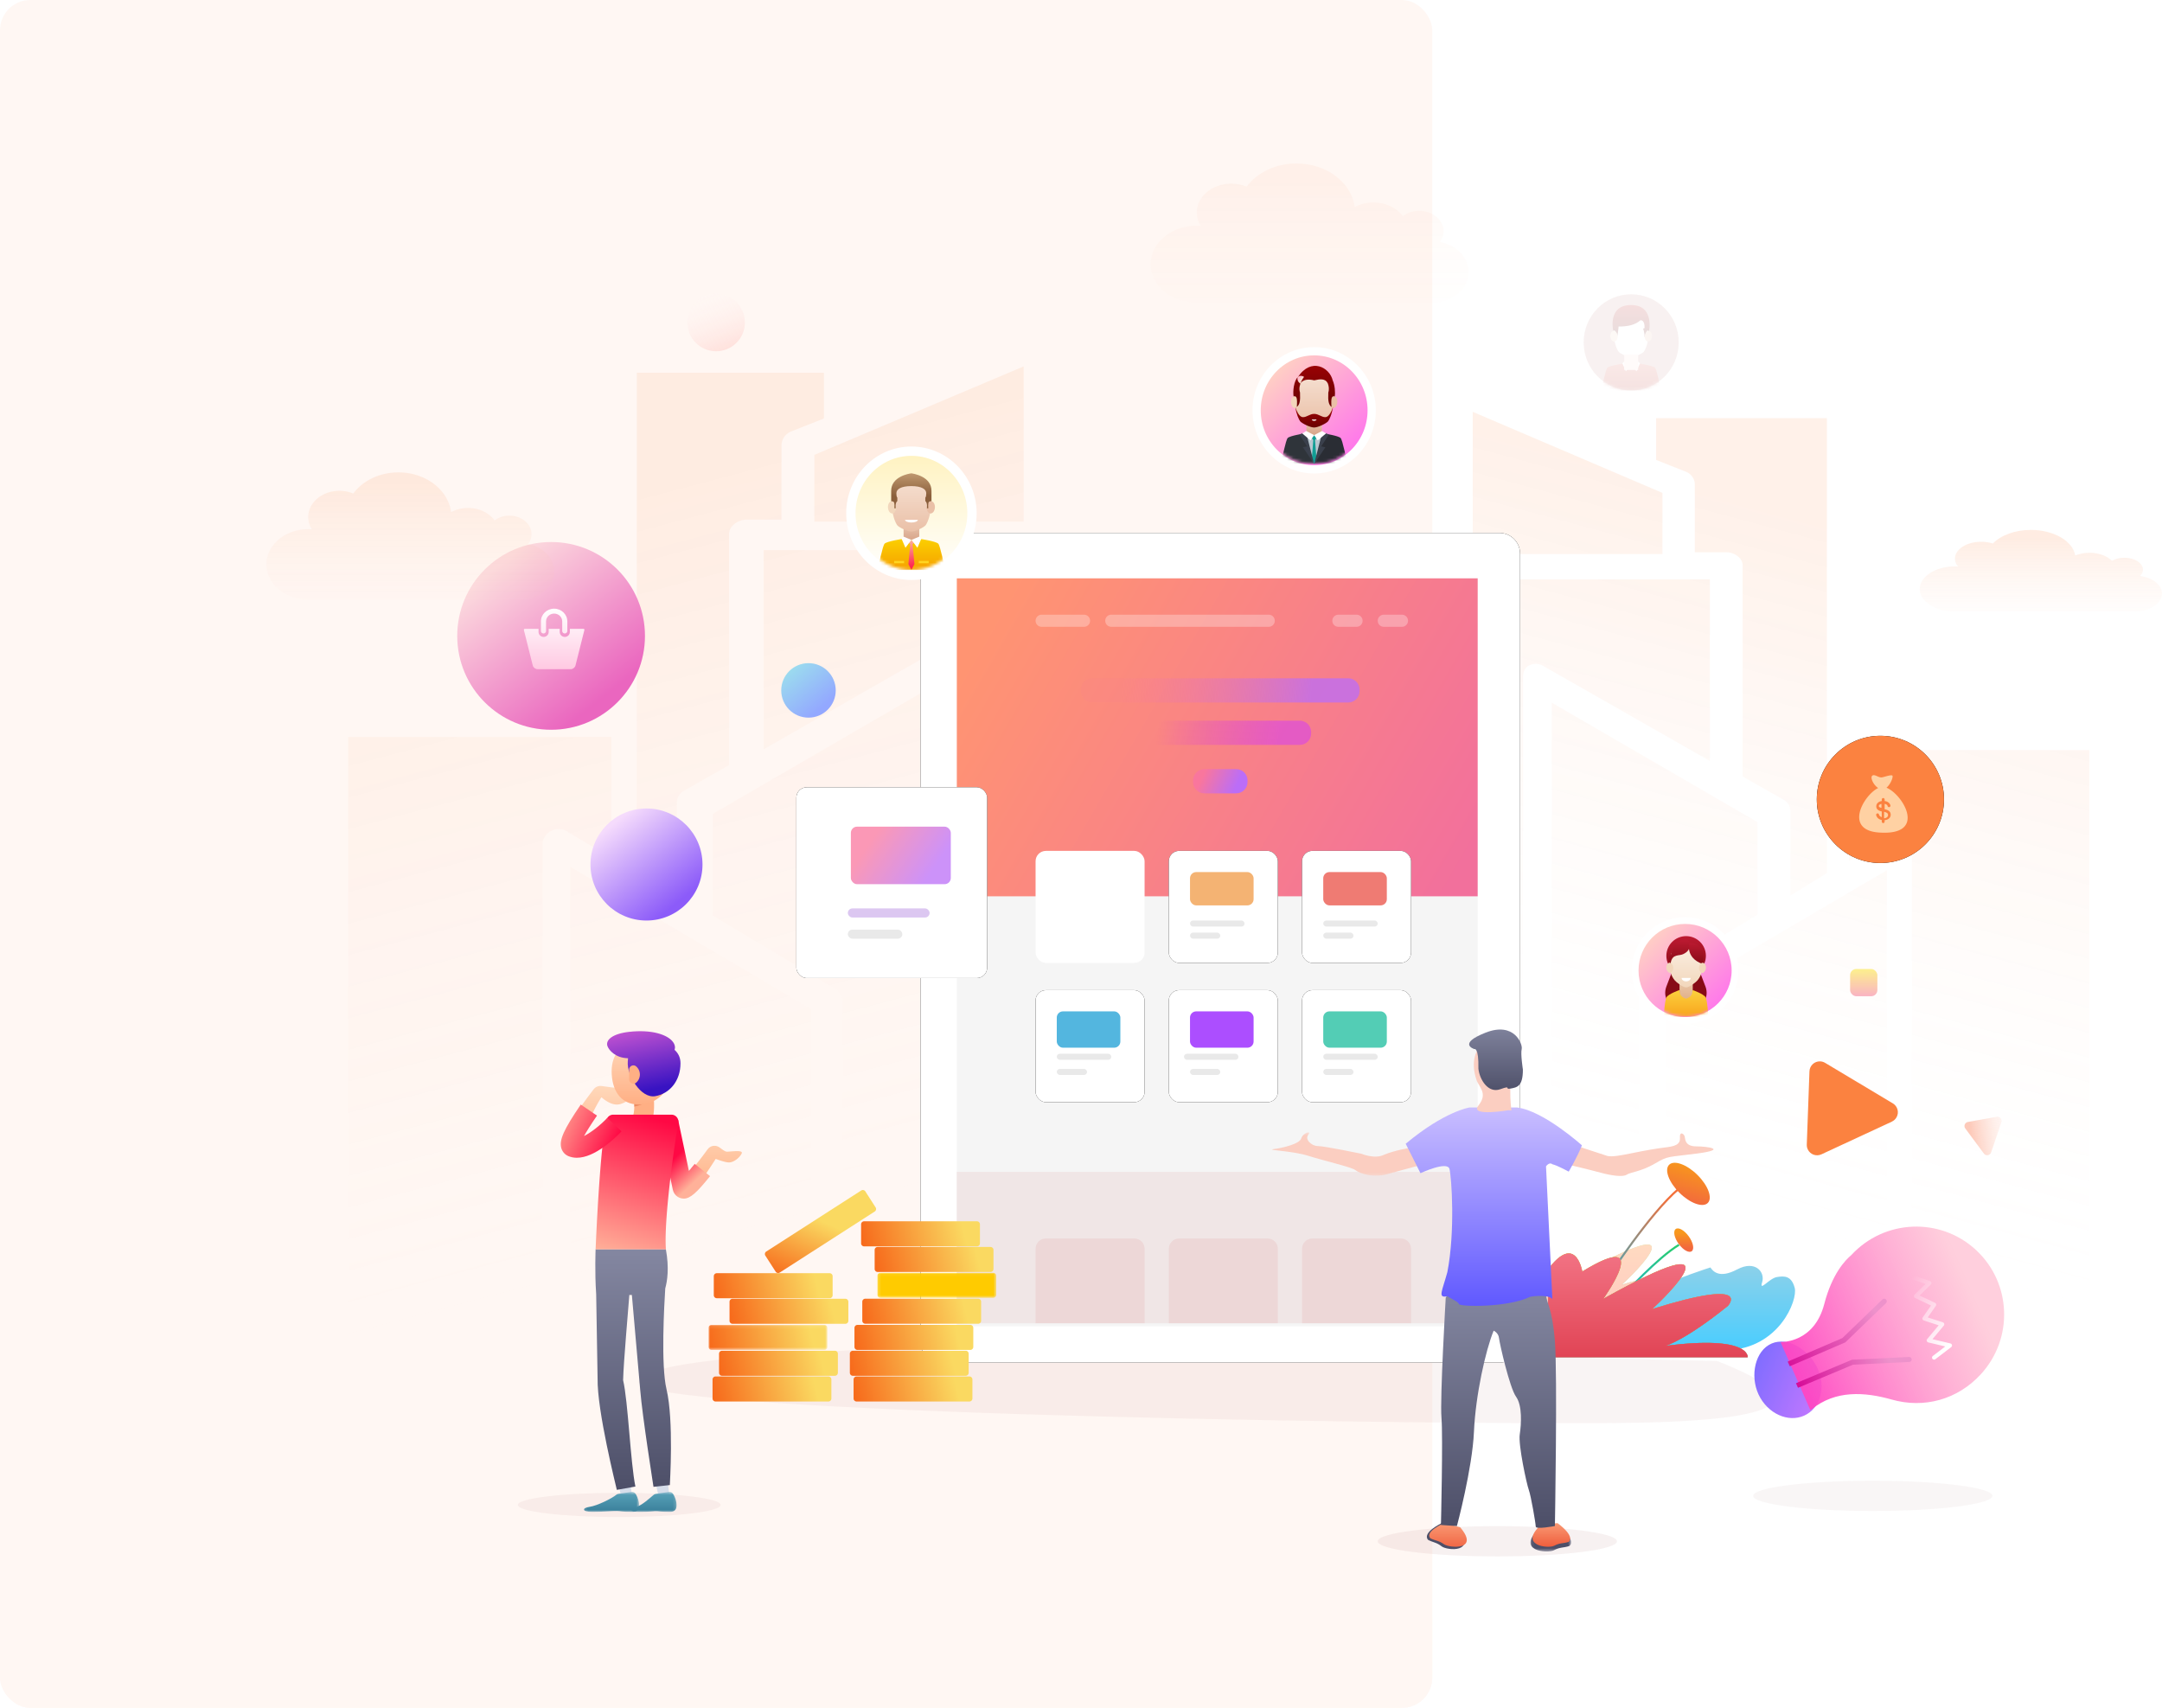 <svg xmlns="http://www.w3.org/2000/svg" xmlns:xlink="http://www.w3.org/1999/xlink" width="714" height="564"><style><![CDATA[.B{fill:#fff}.C{mask:url(#Ax)}.D{fill:#000}.E{mask:url(#Au)}.F{mask:url(#Av)}.G{fill-rule:nonzero}.H{opacity:.75}.I{fill:url(#T)}.J{stroke:#fff}.K{fill:#f2d7bc}.L{fill:url(#Q)}.M{fill:#edd7d7}.N{fill:#e9e9e9}.O{fill:#fbcec1}.P{stroke-linejoin:bevel}.Q{fill:#eac0a7}.R{mask:url(#Ay)}]]></style><defs><linearGradient x1="50%" y1="-11.361%" x2="50%" y2="100%" id="A"><stop stop-color="#fff" offset="0%"></stop><stop stop-color="#fff7f5" offset="100%"></stop></linearGradient><rect id="B" width="473" height="564" rx="10"></rect><linearGradient x1="27.445%" y1="11.979%" x2="43.074%" y2="79.94%" id="C"><stop stop-color="#fb8240" offset="0%"></stop><stop stop-color="#fff" stop-opacity="0" offset="100%"></stop></linearGradient><linearGradient x1="27.529%" y1="11.979%" x2="43.1%" y2="79.94%" id="D"><stop stop-color="#fb8240" offset="0%"></stop><stop stop-color="#fff" stop-opacity="0" offset="100%"></stop></linearGradient><linearGradient x1="47.311%" y1="23.672%" x2="47.311%" y2="100%" id="E"><stop stop-color="#7ed500" offset="0%"></stop><stop stop-color="#00bf8d" offset="100%"></stop></linearGradient><linearGradient x1="50%" y1="0%" x2="50%" y2="100%" id="F"><stop stop-color="#ffba67" offset="0%"></stop><stop stop-color="#ff635e" offset="100%"></stop></linearGradient><path d="M406.64 369.352l-1.69 2.634.782 22.014h-59.726s-.946-6.593 24.403-3.39c0 0-5.675-1.507-18.54-11.868 0 0-7.755-8.477 22.51.942-3.783-3.39-27.05-26.184 14.566-3.014-.982-1.365-2.473-2.717-3.122-4.28-1.726-4.162-.29-8.796 4.228-10.27 1.03-.336 2.117-.453 3.2-.487 4.234-.133 8.47 2.155 11.244 5.27.44.495 1.354 1.454 2.144 2.45 9.146-13.338 11.17-.753 11.17-.753 21.562-13.17 15.245-1.34 15.245-1.34 41.61-23.143 18.347-.376 14.564 3 30.262-9.408 13.505 8.5 13.505 8.5-12.862 10.35-19.837 7.61-17.162 10.39 24.403-7.182 23.025 4.852 23.025 4.852H407.27z" id="G"></path><linearGradient x1="17.986%" y1="15.446%" x2="73.916%" y2="85.986%" id="H"><stop stop-color="#fcdbde" offset="0%"></stop><stop stop-color="#ea66bf" offset="100%"></stop></linearGradient><linearGradient x1="16.76%" y1="15.103%" x2="73.901%" y2="82.379%" id="I"><stop stop-color="#9bdaef" offset="0%"></stop><stop stop-color="#93a8ff" offset="100%"></stop></linearGradient><linearGradient x1="17.986%" y1="15.446%" x2="74.743%" y2="86.42%" id="J"><stop stop-color="#f5dbfc" offset="0%"></stop><stop stop-color="#8c5bf9" offset="100%"></stop></linearGradient><path d="M222.81 122H407.19c3.762 0 6.81 3.05 6.81 6.81V389.19c0 3.762-3.05 6.81-6.81 6.81H222.81c-3.762 0-6.81-3.05-6.81-6.81V128.81c0-3.762 3.05-6.81 6.81-6.81z" id="K"></path><filter x="-7.3%" y="-4.6%" width="114.6%" height="110.6%" id="L"><feGaussianBlur stdDeviation="4.5"></feGaussianBlur></filter><linearGradient x1="105.17%" y1="68.633%" x2="0%" y2="31.367%" id="M"><stop stop-color="#f2709c" offset="0%"></stop><stop stop-color="#ff9472" offset="100%"></stop></linearGradient><linearGradient x1="14.552%" y1="49.733%" x2="82.772%" y2="50.267%" id="N"><stop stop-color="#f9769d" stop-opacity=".123" offset="0%"></stop><stop stop-color="#bb6df7" offset="100%"></stop></linearGradient><linearGradient x1="82.772%" y1="50.587%" x2="18.111%" y2="49.473%" id="O"><stop stop-color="#d63ef2" offset="0%"></stop><stop stop-color="#d11cf8" stop-opacity="0" offset="100%"></stop></linearGradient><linearGradient x1="14.552%" y1="43.025%" x2="82.772%" y2="56.963%" id="P"><stop stop-color="#f9769d" offset="0%"></stop><stop stop-color="#bb6df7" offset="100%"></stop></linearGradient><linearGradient x1="86.9%" y1="47.788%" x2="0%" y2="52.212%" id="Q"><stop stop-color="#fad961" offset="0%"></stop><stop stop-color="#f76b1c" offset="100%"></stop></linearGradient><linearGradient x1="86.9%" y1="47.788%" x2="0%" y2="52.212%" id="R"><stop stop-color="#fad961" offset="0%"></stop><stop stop-color="#f76b1c" offset="100%"></stop></linearGradient><path id="S" d="M0 .105h39.243V8.36H0z"></path><linearGradient x1="86.9%" y1="47.787%" x2="0%" y2="52.213%" id="T"><stop stop-color="#fad961" offset="0%"></stop><stop stop-color="#f76b1c" offset="100%"></stop></linearGradient><linearGradient x1="50%" y1="36.93%" x2="9.204%" y2="103.369%" id="U"><stop stop-color="#fad961" offset="0%"></stop><stop stop-color="#f76b1c" offset="100%"></stop></linearGradient><path id="V" d="M.193.067h39.243v8.255H.193z"></path><path id="W" d="M.146.53h14.97V7.12H.146z"></path><linearGradient x1="50%" y1="-60.709%" x2="50%" y2="100%" id="X"><stop stop-color="#6cb7cb" offset="0%"></stop><stop stop-color="#3a809b" offset="100%"></stop></linearGradient><path id="Y" d="M.63.53H18.88V7.12H.63z"></path><linearGradient x1="50%" y1="0%" x2="50%" y2="100%" id="Z"><stop stop-color="#ffd8ba" offset="0%"></stop><stop stop-color="#ffaf84" offset="100%"></stop></linearGradient><linearGradient x1="32.645%" y1="80.019%" x2="56.69%" y2="40.478%" id="a"><stop stop-color="#ffb199" offset="0%"></stop><stop stop-color="#ff0844" offset="100%"></stop></linearGradient><linearGradient x1="50%" y1="0%" x2="50%" y2="100%" id="b"><stop stop-color="#8487a1" offset="0%"></stop><stop stop-color="#4d4f68" offset="100%"></stop></linearGradient><linearGradient x1="64.718%" y1="107.681%" x2="44.92%" y2="5.55111512e-15%" id="c"><stop stop-color="#ffb199" offset="0%"></stop><stop stop-color="#ff0844" offset="100%"></stop></linearGradient><linearGradient x1="78.704%" y1="-38.595%" x2="50%" y2="89.418%" id="d"><stop stop-color="#ff6fd8" offset="0%"></stop><stop stop-color="#3813c2" offset="100%"></stop></linearGradient><linearGradient x1="116.585%" y1="32.9%" x2="8.904%" y2="72.98%" id="e"><stop stop-color="#ffb199" offset="0%"></stop><stop stop-color="#ff0844" offset="100%"></stop></linearGradient><path id="f" d="M.048.288H22.47v8.954H.048z"></path><rect id="g" x="254" y="273" width="36" height="37" rx="3.406"></rect><filter x="-31.9%" y="-25.7%" width="163.9%" height="162.2%" id="h"><feGaussianBlur stdDeviation="3.5"></feGaussianBlur></filter><rect id="i" x="175" y="206" width="63" height="63" rx="3.406"></rect><filter x="-125.4%" y="-92.1%" width="373.0%" height="373.0%" id="j"><feGaussianBlur stdDeviation="24"></feGaussianBlur></filter><rect id="k" x="298" y="227" width="36" height="37" rx="3.406"></rect><rect id="l" x="298" y="273" width="36" height="37" rx="3.406"></rect><rect id="m" x="342" y="227" width="36" height="37" rx="3.406"></rect><rect id="n" x="342" y="273" width="36" height="37" rx="3.406"></rect><linearGradient x1="14.552%" y1="38.295%" x2="85.701%" y2="66.575%" id="o"><stop stop-color="#f9769d" offset="0%"></stop><stop stop-color="#bb6df7" offset="100%"></stop></linearGradient><linearGradient x1="-63.336%" y1="100%" x2="81.513%" y2="57.179%" id="p"><stop stop-color="#fff" stop-opacity="0" offset="0%"></stop><stop stop-color="#fdcaba" offset="100%"></stop></linearGradient><linearGradient x1="50%" y1="0%" x2="50%" y2="100%" id="q"><stop stop-color="#fae000" offset="0%"></stop><stop stop-color="#f2557a" offset="100%"></stop></linearGradient><circle id="r" cx="533" cy="210" r="21"></circle><filter x="-79.8%" y="-67.9%" width="264.3%" height="264.3%" id="s"><feGaussianBlur stdDeviation="10.5"></feGaussianBlur></filter><linearGradient x1="50%" y1="0%" x2="50%" y2="100%" id="t"><stop stop-color="#91d1e8" offset="0%"></stop><stop stop-color="#49cdff" offset="100%"></stop></linearGradient><linearGradient x1="81.83%" y1="7.908%" x2="9.89%" y2="131.231%" id="u"><stop stop-color="#f36f39" offset="0%"></stop><stop stop-color="#23b2d1" offset="100%"></stop></linearGradient><linearGradient x1="100%" y1="15.645%" x2="-13.007%" y2="116.3%" id="v"><stop stop-color="#28cc70" offset="0%"></stop><stop stop-color="#23b2d1" offset="100%"></stop></linearGradient><linearGradient x1="50%" y1="0%" x2="50%" y2="100%" id="w"><stop stop-color="#f78192" offset="0%"></stop><stop stop-color="#e14455" offset="100%"></stop></linearGradient><path d="M1.92 37.078c10.34-15.37 12.62-1.15 12.62-1.15 23.952-14.678 6.933 9.017 6.933 9.017 46.223-25.792 20.38-.42 16.178 3.355 33.616-10.485 25.003-1.05 25.003-1.05-14.287 11.533-20.6 13.2-20.6 13.2 28.154-3.564 27.103 3.774 27.103 3.774h-66.5c-.33-.6.868-24.233.868-24.233 0-.725-.747-1.85-1.614-2.925-.534.794-1.1 1.667-1.668 2.625l.868 24.534z" id="x"></path><linearGradient x1="34.167%" y1="86.173%" x2="60.365%" y2="1.047%" id="y"><stop stop-color="#f2683e" offset="0%"></stop><stop stop-color="#f8981c" offset="100%"></stop></linearGradient><linearGradient x1="50%" y1="78.663%" x2="50%" y2="15.195%" id="z"><stop stop-color="#f2683e" offset="0%"></stop><stop stop-color="#f8981c" offset="100%"></stop></linearGradient><linearGradient x1="50%" y1="0%" x2="50%" y2="100%" id="AA"><stop stop-color="#f99973" offset="0%"></stop><stop stop-color="#f0603f" offset="100%"></stop></linearGradient><path id="AB" d="M.082.25H13.51v8.33H.082z"></path><path id="AC" d="M0 .428h51.047v14.3H0z"></path><linearGradient x1="50%" y1="-12.962%" x2="50%" y2="100%" id="AD"><stop stop-color="#d7cbff" offset="0%"></stop><stop stop-color="#5f58ff" offset="100%"></stop></linearGradient><linearGradient x1="24.008%" y1="-12.681%" x2="60.756%" y2="91.278%" id="AE"><stop stop-color="#d17aff" offset="0%"></stop><stop stop-color="#816dff" offset="100%"></stop></linearGradient><linearGradient x1="12.301%" y1="42.851%" x2="104.492%" y2="71.032%" id="AF"><stop stop-color="#ffa9c1" stop-opacity=".552" offset="0%"></stop><stop stop-color="#ff3bc3" offset="100%"></stop></linearGradient><linearGradient x1="12.301%" y1="44.825%" x2="104.492%" y2="65.226%" id="AG"><stop stop-color="#ed92cb" offset="0%"></stop><stop stop-color="#d60c98" offset="100%"></stop></linearGradient><linearGradient x1="12.301%" y1="49.268%" x2="104.492%" y2="52.154%" id="AH"><stop stop-color="#ed92cb" offset="0%"></stop><stop stop-color="#d60c98" offset="100%"></stop></linearGradient><linearGradient x1="50%" y1="0%" x2="50%" y2="100%" id="AI"><stop stop-color="#fff" offset="0%"></stop><stop stop-color="#fff" stop-opacity="0" offset="100%"></stop></linearGradient><linearGradient x1="0%" y1="0%" x2="100%" y2="100%" id="AJ"><stop stop-color="#ffe3bc" offset="0%"></stop><stop stop-color="#ff64f3" offset="100%"></stop></linearGradient><path d="M33 16.5C33 7.387 25.613 0 16.5 0S0 7.387 0 16.5 7.387 33 16.5 33 33 25.613 33 16.5" id="AK"></path><filter x="-9.5%" y="-6.4%" width="118.9%" height="118.9%" id="AL"><feGaussianBlur stdDeviation=".5"></feGaussianBlur></filter><path d="M14.914.148C6.677.148 0 6.8 0 15.004S6.677 29.86 14.914 29.86s14.913-6.65 14.913-14.856S23.15.148 14.914.148z" id="AM"></path><linearGradient x1="50%" y1="0%" x2="50%" y2="100%" id="AN"><stop stop-color="#bc1a31" offset="0%"></stop><stop stop-color="#870b16" offset="100%"></stop></linearGradient><linearGradient x1="48.966%" y1="-72.221%" x2="49.983%" y2="41.686%" id="AO"><stop stop-color="#f6e6d6" offset="0%"></stop><stop stop-color="#e2b38d" offset="100%"></stop></linearGradient><linearGradient x1="52.293%" y1="11.224%" x2="50%" y2="100%" id="AP"><stop stop-color="#faeddf" offset="0%"></stop><stop stop-color="#f2d7bc" offset="100%"></stop></linearGradient><linearGradient x1="50%" y1="0%" x2="50%" y2="100%" id="AQ"><stop stop-color="#fcd13e" offset="0%"></stop><stop stop-color="#f8a41d" offset="100%"></stop></linearGradient><linearGradient x1="50%" y1="-179.444%" x2="50%" y2="100%" id="AR"><stop stop-color="#fedb4d" offset="0%"></stop><stop stop-color="#fff" offset="100%"></stop></linearGradient><path d="M40 20.5C40 9.178 31.046 0 20 0S0 9.178 0 20.5 8.955 41 20 41s20-9.178 20-20.5" id="AS"></path><filter x="-8.8%" y="-6.2%" width="117.7%" height="117.3%" id="AT"><feGaussianBlur stdDeviation=".5"></feGaussianBlur></filter><path d="M17.692.216C7.92.216 0 8.432 0 18.566s7.92 18.35 17.692 18.35 17.692-8.216 17.692-18.35S27.463.216 17.692.216z" id="AU"></path><linearGradient x1="50%" y1="-62.829%" x2="50%" y2="60.616%" id="AV"><stop stop-color="#eed3c0" offset="0%"></stop><stop stop-color="#d9a78c" offset="100%"></stop></linearGradient><linearGradient x1="50%" y1="0%" x2="50%" y2="100%" id="AW"><stop stop-color="#fbcf00" offset="0%"></stop><stop stop-color="#f6a100" offset="100%"></stop></linearGradient><linearGradient x1="49.464%" y1="5.55111512e-15%" x2="51.554%" y2="107.681%" id="AX"><stop stop-color="#ffb199" offset="0%"></stop><stop stop-color="#ff0844" offset="100%"></stop></linearGradient><linearGradient x1="50%" y1="0%" x2="50%" y2="100%" id="AY"><stop stop-color="#f6e1d3" offset="0%"></stop><stop stop-color="#eac0a7" offset="100%"></stop></linearGradient><linearGradient x1="50%" y1="0%" x2="50%" y2="64.986%" id="AZ"><stop stop-color="#bf986f" offset="0%"></stop><stop stop-color="#8b5f3c" offset="100%"></stop></linearGradient><linearGradient x1="2.531%" y1="0%" x2="97.469%" y2="100%" id="Aa"><stop stop-color="#ffe3bc" offset="0%"></stop><stop stop-color="#ff64f3" offset="100%"></stop></linearGradient><path d="M38 19.5C38 8.73 29.493 0 19 0S0 8.73 0 19.5 8.507 39 19 39s19-8.73 19-19.5" id="Ab"></path><filter x="-8.8%" y="-6.1%" width="117.7%" height="117.2%" id="Ac"><feGaussianBlur stdDeviation=".5"></feGaussianBlur></filter><path d="M17.45.213C7.812.213 0 8.324 0 18.33s7.812 18.117 17.45 18.117 17.45-8.11 17.45-18.117S27.086.213 17.45.213z" id="Ad"></path><path d="M17.45.213C7.812.213 0 8.324 0 18.33s7.812 18.117 17.45 18.117 17.45-8.11 17.45-18.117S27.086.213 17.45.213z" id="Ae"></path><linearGradient x1="50%" y1="-38.501%" x2="50%" y2="56.947%" id="Af"><stop stop-color="#eed3c0" offset="0%"></stop><stop stop-color="#d9a78c" offset="100%"></stop></linearGradient><linearGradient x1="50%" y1="0%" x2="50%" y2="100%" id="Ag"><stop stop-color="#a20305" offset="0%"></stop><stop stop-color="#690102" offset="100%"></stop></linearGradient><path d="M15.697 0C7.028 0 0 7.1 0 15.88s7.028 15.88 15.697 15.88 15.698-7.1 15.698-15.88S24.367 0 15.697 0z" id="Ah"></path><linearGradient x1="50%" y1="0%" x2="50%" y2="100%" id="Ai"><stop stop-color="#db6256" offset="0%"></stop><stop stop-color="#b5332b" offset="100%"></stop></linearGradient><linearGradient x1="50%" y1="-13.811%" x2="50%" y2="97.887%" id="Aj"><stop stop-color="#c81818" offset="0%"></stop><stop stop-color="#580909" offset="100%"></stop></linearGradient><linearGradient x1="50%" y1="0%" x2="50%" y2="100%" id="Ak"><stop stop-color="#fff" offset="0%"></stop><stop stop-color="#ffc9e2" offset="100%"></stop></linearGradient><linearGradient x1="13.398%" y1="-16.895%" x2="73.32%" y2="141.883%" id="Al"><stop stop-color="#fff" stop-opacity="0" offset="0%"></stop><stop stop-color="#ffcdc6" offset="100%"></stop></linearGradient><linearGradient x1="50%" y1="145.717%" x2="50%" y2="8.957%" id="Am"><stop stop-color="#fff" stop-opacity="0" offset="0%"></stop><stop stop-color="#fb8240" offset="100%"></stop></linearGradient><path id="An" d="M257.406 355h29.19c1.88 0 3.406 1.525 3.406 3.406V383h-36v-24.594c0-1.88 1.525-3.406 3.406-3.406z"></path></defs><g fill="none" fill-rule="evenodd"><use fill="url(#A)" xlink:href="#B"></use><use fill="#fff7f3" xlink:href="#B"></use><g transform="translate(88 54)"><path d="M208.182 430v-94.655l74.358-43.43V430h-74.358zm-85.878-196.385V69.092h61.79V84.2l-10.773 4.277c-1.892.73-3.162 2.492-3.233 4.486v24.64h-11.547c-2.73 0-5.755 2.056-5.755 4.735v76.337l-14.83 8.396c-1.53.867-2.473 2.47-2.472 4.204V241.7l-13.182-8.085zm151.858 50.516v-45.57H337v190.392h-46.302v-145.76c0-1.744-.537-3.355-2.072-4.227a5.43 5.43 0 0 0-5.164 0l-9.3 5.164zm-52.365-112.52v144.6l-21.822 12.666c-1.5.872-2.426 2.484-2.425 4.228V430h-7.274V276.88c0-1.718-.897-3.3-2.363-4.2l-40.473-24.314v-33.604l74.358-43.16zm43.986 118.502l-34.134 19.584v-146.57c0-1.732-.528-3.334-2.037-4.2-1.58-.866-3.496-.866-5.076 0l-60.342 34.515v-65.768h101.588v162.44zM113.926 189.395v39.957l-14.8-8.87c-1.61-.896-3.564-.917-5.19-.053-1.595.833-2.64 2.435-2.755 4.226V430H27V189.395h86.926zm67.027-71.135V96.218L250.074 67v51.26h-69.122zM100.31 428.954v-196.67l79.595 46.967v149.702H100.31z" fill="url(#C)" opacity=".097"></path><path d="M483.996 414v-86.595l67.878-39.733V414h-67.878zm-78.32-179.65V84.088h56.39v13.797l-9.832 3.906c-1.727.667-2.886 2.276-2.95 4.098v22.506h-10.538c-2.49 0-5.252 1.878-5.252 4.324v69.72l-13.534 7.668c-1.397.792-2.257 2.256-2.256 3.84v27.788l-12.03-7.384zm138.89 45.982v-41.73H602v174.352h-42.32v-133.48c0-1.597-.49-3.073-1.894-3.87-1.47-.798-3.25-.798-4.72 0l-8.5 4.73zM496.528 178.05v132.052l-19.92 11.566a4.46 4.46 0 0 0-2.213 3.861V414h-6.64V274.177a4.46 4.46 0 0 0-2.157-3.826L428.65 248.15v-30.686l67.878-39.412zm40.727 107.423l-31.228 17.86V169.666c0-1.58-.483-3.04-1.863-3.83a4.85 4.85 0 0 0-4.644 0l-55.205 31.476v-59.98h92.94v148.14zm-138.89-91.762v36.583l-13.514-8.122a4.95 4.95 0 0 0-4.74-.049 4.71 4.71 0 0 0-2.515 3.87V414H319V193.71h79.365zm61.613-64.73V108.78L522.635 82v46.98h-62.657zm-74.144 283.975V233.384l73.1 42.884v136.688h-73.1z" fill="url(#D)" opacity=".115" transform="matrix(-1 0 0 1 921 0)"></path><path d="M442.586 415.975c58.524-.257 70.69-7.092 36.503-20.505L253.975 390C166.658 391.718 123 395.86 123 402.427c0 9.85 231.8 13.934 319.586 13.548z" fill-opacity=".05" fill="#7a1c1c" class="G"></path><g opacity=".4"><use fill="url(#E)" xlink:href="#G"></use><use fill="url(#F)" xlink:href="#G"></use></g><g fill="#7a1c1c" class="G"><ellipse fill-opacity=".05" cx="116.5" cy="443" rx="33.5" ry="4"></ellipse><ellipse fill-opacity=".04" cx="530.5" cy="440" rx="39.5" ry="5"></ellipse><ellipse fill-opacity=".06" cx="406.5" cy="455" rx="39.5" ry="5"></ellipse></g><circle fill="url(#H)" cx="94" cy="156" r="31" class="G"></circle><circle fill="url(#I)" cx="179" cy="174" r="9" class="G"></circle><circle fill="url(#J)" cx="125.5" cy="231.5" r="18.5" class="G"></circle><use filter="url(#L)" xlink:href="#K" class="D"></use><use xlink:href="#K" class="B"></use><path fill="#f5f5f5" d="M228 137h172v247H228z"></path><path fill="url(#M)" d="M228 137h172v105H228z"></path><path d="M256 149h14a2 2 0 1 1 0 4h-14a2 2 0 1 1 0-4zm23 0h52a2 2 0 1 1 0 4h-52a2 2 0 1 1 0-4zm90 0h6a2 2 0 1 1 0 4h-6a2 2 0 1 1 0-4zm-15 0h6a2 2 0 1 1 0 4h-6a2 2 0 1 1 0-4z" opacity=".286" class="B"></path><path d="M272.746 170h84.508c2.07 0 3.746 1.677 3.746 3.746v.508c0 2.07-1.677 3.746-3.746 3.746h-84.508c-2.07 0-3.746-1.677-3.746-3.746v-.508c0-2.07 1.677-3.746 3.746-3.746z" fill="url(#N)" opacity=".752"></path><path d="M286.746 184h54.508c2.07 0 3.746 1.677 3.746 3.746v.508c0 2.07-1.677 3.746-3.746 3.746h-54.508c-2.07 0-3.746-1.677-3.746-3.746v-.508c0-2.07 1.677-3.746 3.746-3.746z" fill="url(#O)" opacity=".548"></path><path d="M309.746 200h10.508c2.07 0 3.746 1.677 3.746 3.746v.508c0 2.07-1.677 3.746-3.746 3.746h-10.508c-2.07 0-3.746-1.677-3.746-3.746v-.508c0-2.07 1.677-3.746 3.746-3.746z" fill="url(#P)"></path><path fill="#f0e6e6" d="M228 333h172v50H228z"></path><g transform="translate(146 339)"><path d="M40.563 62.565v6.275c0 .545-.436 1-.99 1H2.308a.96.96 0 0 1-.672-.267c-.198-.178-.316-.435-.316-.723v-6.275c0-.544.435-1 .99-1h37.265c.554 0 .99.445.99 1" class="L"></path><g fill="url(#R)"><path d="M42.707 54.07v6.276c0 .544-.436 1-.99 1H4.452a.96.96 0 0 1-.672-.268c-.198-.178-.317-.435-.317-.722V54.07c0-.544.436-.99.99-.99h37.265c.554 0 .99.445.99.99"></path><path d="M46.17 36.913v6.276c0 .544-.436.99-.99.99H7.916a.96.96 0 0 1-.672-.267c-.198-.178-.317-.435-.317-.722v-6.276c0-.544.436-1 .99-1H45.18c.554 0 .99.445.99 1"></path></g><path d="M94.097 19.785v6.276c0 .544-.436 1-.99 1H55.843a.96.96 0 0 1-.673-.268c-.198-.178-.316-.435-.316-.722v-6.276c0-.544.435-.99.99-.99h37.265c.554 0 .99.445.99.99" class="L"></path><g transform="translate(0 44.438)"><mask id="Ao" class="B"><use xlink:href="#S"></use></mask><path d="M39.243 1.094V7.37c0 .544-.435 1-.99 1H.99a.96.96 0 0 1-.672-.268C.12 7.914 0 7.657 0 7.37V1.094c0-.544.436-1 .99-1h37.265c.554 0 .99.445.99 1" mask="url(#Ao)" class="I"></path></g><path d="M40.975 28.458v6.276c0 .544-.436 1-.99 1H2.72c-.267 0-.495-.1-.672-.268a.96.96 0 0 1-.317-.722v-6.276c0-.544.436-1 .99-1h37.265c.554 0 .99.445.99 1" class="I"></path><path d="M51.78.456l3.39 5.28c.294.458.17 1.07-.297 1.368L23.522 27.25a.96.96 0 0 1-.711.139.96.96 0 0 1-.657-.437l-3.39-5.28c-.294-.458-.168-1.07.298-1.368L50.413.158c.467-.3 1.073-.16 1.367.298" fill="url(#U)"></path><path d="M89.626 11.33v6.276c0 .544-.436 1-.99 1H51.37c-.267 0-.495-.1-.672-.268a.96.96 0 0 1-.317-.722V11.33c0-.544.436-1 .99-1h37.265c.554 0 .99.445.99 1" class="I"></path><g class="L"><path d="M87.14 62.565v6.275c0 .545-.436 1-.99 1H48.886c-.267 0-.495-.1-.672-.267a.96.96 0 0 1-.317-.723v-6.275c0-.544.436-1 .99-1H86.15c.554 0 .99.445.99 1"></path><path d="M85.908 54.07v6.276c0 .544-.436 1-.99 1H47.654a.96.96 0 0 1-.673-.268c-.198-.178-.316-.435-.316-.722V54.07c0-.544.436-.99.99-.99h37.265c.554 0 .99.445.99.99"></path><path d="M90.014 36.892v6.276c0 .544-.436.99-.99.99H51.76a.96.96 0 0 1-.673-.267c-.198-.178-.316-.435-.316-.722v-6.276c0-.544.436-1 .99-1h37.265c.554 0 .99.445.99 1"></path></g><path d="M87.43 45.532v6.276c0 .544-.436 1-.99 1H49.174a.96.96 0 0 1-.672-.268c-.198-.178-.316-.435-.316-.722v-6.276c0-.544.435-1 .99-1H86.44c.554 0 .99.445.99 1" class="I"></path><g transform="translate(55.572 27.281)"><mask id="Ap" class="B"><use xlink:href="#V"></use></mask><path d="M39.436 1.057v6.276c0 .544-.436.99-.99.99H1.182a.96.96 0 0 1-.673-.267C.312 7.877.193 7.62.193 7.333V1.057c0-.544.435-1 .99-1h37.265c.554 0 .99.445.99 1" fill="#ffcb00" mask="url(#Ap)"></path></g></g><g transform="matrix(-1 0 0 1 157 286)"><path fill="#d6ddea" d="M23.796 154.842l1.25-9.728 4.582-.685-2.207 10.183z"></path><g transform="translate(0 .26)"><g transform="translate(21.402 151.914)"><mask id="Aq" class="B"><use xlink:href="#W"></use></mask><path d="M6.898 1.13c.295.042.575.15.8.337 1.568 1.3 3.484 3.144 5.57 3.978 2.462.985 2.76 1.675-.933 1.675-3.42 0-4.34-.21-5.186-.228-1.233-.025-1.207.228-4.91.228-3.107 0-2.135-3.956-1.023-5.795.338-.56.794-.876 1.468-.78l4.213.585z" fill="url(#X)" mask="url(#Aq)"></path></g><path fill="#d6ddea" d="M36.17 154.582l1.25-9.728 4.582-.685-2.207 10.183z"></path><g transform="translate(33.292 151.914)"><mask id="Ar" class="B"><use xlink:href="#Y"></use></mask><path d="M7.38 1.13c.296.042.577.15.803.337 1.568 1.3 6.34 3.626 8.788 3.978 2.624.377 2.758 1.675-.935 1.675s-6.4-.33-8.046-.286-1.22.286-5.267.286C-.384 7.12.587 3.165 1.7 1.326c.338-.56.794-.876 1.468-.78l4.21.585z" fill="url(#X)" mask="url(#Ar)"></path></g><path d="M26.823 31.203L22.34 52.53c-.273 1.27-1.2 2.208-2.426 2.47-.25.06-.5.107-.82.107-.048 0-.095 0-.143-.012-1.26-.13-3.293-2.1-7.503-8.343a205.32 205.32 0 0 1-2.806-4.284c-.95.344-3.246 1.163-4.375 1.163-1.522 0-3.424-1.448-4.184-2.908-.715-1.353 3.352-.653 4.874-.653.75 0 2.045-1.2 2.712-1.578.034-.024.082-.036.118-.06.084-.036.18-.083.275-.12a5.15 5.15 0 0 1 .225-.071c.095-.036.202-.047.297-.07.073-.012.143-.024.215-.024.118-.012.225-.012.332-.012.06 0 .13.012.2.012.12.012.227.036.345.06.06.012.107.024.166.047.108.036.226.07.345.13a.44.44 0 0 1 .131.059 1.82 1.82 0 0 1 .321.202.53.53 0 0 1 .131.095c.095.07.2.154.275.25.034.047.082.095.118.142.048.047.095.083.132.13a122.73 122.73 0 0 0 3.28 4.356c1.14 1.436 2.26 2.79 3.198 3.857l3.662-17.4 5.398 1.127z" fill="url(#Z)"></path><path d="M27.37 30.954l-4.566 21.672c-.214 1.01-.797 1.85-1.604 2.35-.334.225-.702.38-1.094.475-.322.07-.62.12-.93.12-2.116 0-4.245-1.9-8.668-7.418l5.065-4.047 1.914 2.326 3.543-16.806.7.142 5.648 1.187z" fill="url(#a)"></path><path d="M59.175 38.585c-.25 1.092-.916 1.946-1.9 2.433-.926.475-1.926.676-2.937.676-5.695 0-12.163-6.42-14.268-8.676-1.034-1.116-.962-2.86.144-3.893 1.116-1.033 2.865-.973 3.9.142 3.055 3.276 6.837 5.993 9.106 6.74l-.19-.404c-.905-2.04-2.414-5.673-4.21-9.186-.762-1.52-1.594-3.003-2.45-4.332 0 0-3.292 3.216-6.312 2.243s-1.783-1.39-1.783-2.575a2.75 2.75 0 0 1 2.757-2.753c.417 0 1.118-.06 1.904-.154l3.352-.45h.07c.144-.024.273-.024.404-.024h.155a2.17 2.17 0 0 1 .37.059l.165.036c.12.036.214.07.32.107.07.036.13.06.2.083a3.43 3.43 0 0 1 .263.166c.07.036.13.083.202.13.06.06.13.12.202.178.07.07.13.142.202.214.023.036.048.06.07.083a166.4 166.4 0 0 1 3.412 4.581c.737 1.033 1.416 2.03 2.033 2.967l.844 1.306c.06.07.095.154.143.225a48.92 48.92 0 0 1 1.321 2.208l.605 1.116c.382.724.702 1.4.976 2.03.26.617.463 1.187.617 1.71.037.07.048.13.06.178.06.214.12.427.155.63.013.024.024.047.013.06a5.19 5.19 0 0 1 .107.546c.083.617.083 1.15-.025 1.602" fill="url(#Z)"></path><path d="M37.12 36.485a3.25 3.25 0 0 1-1.663.451c-1.107 0-2.19-.558-2.795-1.578-.036-.047-.357-.582-2.045-3.252-1.688-2.682-1.736-6.753-1.558-9.28l.048-.736.166-1.34a3.25 3.25 0 0 1 3.711-2.742c1.783.273 3.007 1.923 2.745 3.703-.143.938-.214 2.018-.214 3.038l.012.44.012.593c.07 1.246.263 2.314.594 2.848l2.128 3.394a3.25 3.25 0 0 1-1.141 4.462" fill="#ffaf84"></path><path d="M48.112 87.18l-.465 27.718c.207 10.714-6.107 35.665-6.354 36.864l-6.133-1.092c1.624-7.875 2.42-28.237 4.056-35.135-.133-5.793-1.745-23.914-2.055-28.14h-.837l-2.754 31.368c-.705 8.785-4.368 31.737-4.387 32.004l-5.4-.586c.02-.267-1.36-21.37 1.1-31.636 1.9-7.95.75-28.028.416-33.318-.668-2.39-1.344-6.73-.208-12.92H48.3s.322 7.4-.188 14.87z" fill="url(#b)"></path><path d="M35.73 21.708c-.143.938-.214 2.018-.214 3.038l.012.44c-2.426-.463-4.613-1.555-6.42-3.098l.166-1.34a3.25 3.25 0 0 1 3.71-2.742c1.783.273 3.008 1.923 2.747 3.703" fill="#ed8c62"></path><path d="M43.005 13.494c0 5.716-2.527 11.08-9.15 11.022-5.727-.05-10.37-4.635-10.37-10.35s4.642-10.35 10.37-10.35 9.15 3.963 9.15 9.68" fill="url(#Z)"></path><path d="M21 30.54c1.613 9.24 4.767 32.437 4.083 41.772H48.3s-1.4-34.38-3.6-42.757a2.29 2.29 0 0 0-2.219-1.698H23.26c-1.426 0-2.508 1.282-2.263 2.683" fill="url(#c)"></path><path d="M22.216 6.464c-.262-.804-.14-1.724.554-2.65C24.578 1.41 29.784-.34 37.26.503c5.486.62 7.9 2.717 7.1 4.783-.53 1.364-2.7 3.824-6.614 3.924l-.16.004.09 1.095c.364 4.527-4.32 12.243-9.034 11.447s-8.376-4.994-8.376-10.883c0-1.93.778-3.374 1.948-4.408z" fill="url(#d)"></path><path d="M54.5 42.083c-5.977 0-12.632-6.474-14.76-8.72l4.7-4.446c2.45 2.58 5.478 4.878 7.694 6-.818-1.472-2.153-3.622-4.29-6.753l5.358-3.642c5.643 8.27 7.202 11.776 6.41 14.425-.356 1.186-1.207 2.134-2.338 2.603-.896.37-1.83.535-2.783.535" fill="url(#e)"></path><path d="M33.683 14.6a3.53 3.53 0 0 0 1.258 2.705c.9.76 2.29.075 2.29-1.104v-3.202c0-1.18-1.388-1.866-2.29-1.105-.77.65-1.258 1.62-1.258 2.706" fill="#ffaf84"></path><mask transform="translate(22.04)" class="B"><use xlink:href="#f"></use></mask></g></g><rect x="254" y="227" width="36" height="37" rx="3.406" class="B"></rect><use xlink:href="#An" class="M"></use><use filter="url(#h)" xlink:href="#g" class="D"></use><use xlink:href="#g" class="B"></use><use filter="url(#j)" xlink:href="#i" class="D"></use><use xlink:href="#i" class="B"></use><use filter="url(#h)" xlink:href="#k" class="D"></use><use xlink:href="#k" class="B"></use><rect fill="#f09944" x="305" y="234" width="21" height="11" rx="2.043" class="H"></rect><g class="N"><rect x="305" y="250" width="18" height="2" rx="1"></rect><rect x="305" y="254" width="10" height="2" rx="1"></rect></g><use xlink:href="#An" x="44" class="M"></use><use filter="url(#h)" xlink:href="#l" class="D"></use><use xlink:href="#l" class="B"></use><use filter="url(#h)" xlink:href="#m" class="D"></use><use xlink:href="#m" class="B"></use><use xlink:href="#An" x="88" class="M"></use><use filter="url(#h)" xlink:href="#n" class="D"></use><use xlink:href="#n" class="B"></use><rect fill="#e94f44" x="349" y="234" width="21" height="11" rx="2.043" class="H"></rect><rect fill="#1abc9c" x="349" y="280" width="21" height="12" rx="2.043" class="H"></rect><rect fill="url(#o)" x="193" y="219" width="33" height="19" rx="2.043" class="H"></rect><path d="M536.8 316.412l-23.273 10.8c-1.706.792-3.73.052-4.523-1.654-.226-.488-.334-1.022-.315-1.56l.885-24.206c.07-1.88 1.648-3.348 3.528-3.28.573.02 1.132.186 1.624.48l22.388 13.395c1.614.966 2.14 3.057 1.174 4.67-.35.586-.87 1.053-1.488 1.34z" fill="#fb8240"></path><path d="M563.844 315.072l7.23 7.338c.528.536.522 1.398-.014 1.926a1.36 1.36 0 0 1-.532.324l-9.203 3.013c-.715.234-1.484-.156-1.718-.87a1.36 1.36 0 0 1-.044-.679l1.973-10.35c.14-.74.854-1.224 1.593-1.083a1.36 1.36 0 0 1 .715.382z" fill="url(#p)" transform="matrix(-.99 -.139 .139 -.99 1081.591 717.247)"></path><rect fill="url(#q)" opacity=".44" x="523" y="266" width="9" height="9" rx="2.043" class="G"></rect><rect fill="#9013fe" x="305" y="280" width="21" height="12" rx="2.043" class="H"></rect><rect fill="#1a9ed4" x="261" y="280" width="21" height="12" rx="2.043" class="H"></rect><g class="N"><rect x="349" y="250" width="18" height="2" rx="1"></rect><rect x="349" y="294" width="18" height="2" rx="1"></rect></g><rect fill="#dcc7f1" x="192" y="246" width="27" height="3" rx="1.5"></rect><g class="N"><rect x="303" y="294" width="18" height="2" rx="1"></rect><rect x="261" y="294" width="18" height="2" rx="1"></rect><rect x="349" y="254" width="10" height="2" rx="1"></rect><rect x="349" y="299" width="10" height="2" rx="1"></rect><rect x="192" y="253" width="18" height="3" rx="1.5"></rect><rect x="305" y="299" width="10" height="2" rx="1"></rect><rect x="261" y="299" width="10" height="2" rx="1"></rect></g><use filter="url(#s)" xlink:href="#r" class="D"></use><use fill="#fb8240" xlink:href="#r"></use><g transform="translate(420 330)"><path d="M65.722 35.21c5.905-3.166 9.28.844 8.225 4.22s2.32-1.267 4.85-1.688 4.85-.422 5.905 3.588-5.134 19.922-22.217 20.555-40.622-6.834-49.058-1.98S38.304 43.23 41.257 40.9s15.607-6.333 15.607-6.333c.843 1.267 2.953 3.8 8.858.633z" fill="url(#t)"></path><g stroke-width=".681"><path d="M23.015 37.93s13.786-21.25 23.47-29.414" stroke="url(#u)"></path><path d="M15.192 40.25s5.4-15.198 10.17-21.674" class="J"></path><path d="M28.492 43.348s10.915-12 17.993-16.255" stroke="url(#v)"></path></g><use fill="url(#E)" xlink:href="#x"></use><use fill="url(#F)" xlink:href="#x"></use><use fill="url(#w)" xlink:href="#x"></use><path d="M55.993 13.28c-1.643 1.625-5.83.117-9.354-3.37S41.59 2.28 43.234.654s5.83-.117 9.354 3.37 5.048 7.63 3.405 9.256" fill="url(#y)"></path><path d="M29.9 18.808c-.6.9-2.768.658-4.843-.537s-3.27-2.895-2.67-3.793 2.768-.658 4.843.537 3.27 2.894 2.67 3.793" class="B"></path><path d="M50.723 29.187c-.897.72-2.822-.328-4.3-2.34s-1.946-4.226-1.05-4.946 2.822.328 4.3 2.34 1.946 4.226 1.05 4.946" fill="url(#z)"></path></g><g transform="translate(332 286)"><path d="M56.115 163.01s-6.557 3.084-4.5 5.523c1.8.932 2.764.788 4.5 2.15s11.893 2.367 5.336-6.167l-5.336-1.506" fill="#4d4f68"></path><path d="M56.89 163.01s-6.557 2.804-4.5 5.02c1.8.848 2.764.717 4.5 1.956s11.893 2.152 5.336-5.607l-5.336-1.37" fill="url(#AA)"></path><g transform="translate(85.359 163.791)"><mask id="As" class="B"><use xlink:href="#AB"></use></mask><path d="M9.07.252s6.405 4.392 3.827 6.537c-2.055.634-3.05.3-5.107 1.4S-5.156 8.457 3.187.832L9.07.252" fill="#4d4f68" mask="url(#As)"></path></g><path d="M94.386 163.013s5.973 4.222 3.613 6.208c-1.894.57-2.816.25-4.708 1.252s-11.97.08-4.337-6.993l5.433-.468" fill="url(#AA)"></path><path d="M59.213 85.795l-1.76 2.767s-1.934 33.2-1.407 39.6-.176 35.46-.176 35.46l5.275.346s5.1-19.027 5.628-31.135 3.868-26.983 6.506-33.383c0 0 1.583.692 1.76 2.42s3.517 16.432 5.627 19.373 1.758 8.994 1.23 12.454 2.286 16.432 2.99 18.335 2.287 11.07 2.287 12.108 6.33-.173 6.33-.173.88-49.988 0-61.06-2.813-12.627-2.99-15.567l-31.302-1.556z" fill="url(#b)"></path><path d="M101.72 38.754l9.15 3.005c1.584.334 4.4-.167 8.447-1.002s7.92-1.503 10.735-1.837 4.927-.835 4.75-3.17 1.408-1.336 1.584-.334.177 3.172 3.872 3.172 10.383 1.002.352 2.337-9.503.668-14.078 3.34-8.095 2.838-9.327 3.673-4.927.334-8.622-.668-10.03-2.504-10.03-2.504 3.695-6 3.168-6" class="O"></path><g transform="translate(0 33.538)"><mask id="At" class="B"><use xlink:href="#AC"></use></mask><path d="M45.2 5.622s-4.43.678-8.152 2.203c-3.013 1.525-7.443-.34-7.443-.34s-12.23-2.542-14.356-2.542-4.43-2.202-3.2-3.727S10.285.54 9.754 2.402 3.374 5.622.538 5.96s6.203.51 11.52 2.203 14.356 3.728 15.596 4.745 6.025 2.88 11.52 1.017l11.874-3.22L45.2 5.622z" mask="url(#At)" class="O"></path></g><path d="M44.23 37.72l4.88 9.724s8.886-4.168 9.583-1.39 1.917 20.5-.697 34.034c-1.742 6.425-3.31 8.682 0 7.988 1.917 1.215 3.485 1.737 3.834 2.605s16.03 1.215 23.524-2.432c2.788-.52 6.97-.347 7.318.868l-2.1-43.932s1.046-1.563 2.1-.695c1.57.348 5.402 2.43 5.402 2.43s2.962-5.035 4.356-8.682c0 0-12.72-11.46-21.433-12.502H65.316s-8.19 1.215-21.084 11.98" fill="url(#AD)"></path><path d="M68.266 6.24s-3.073 3.68-.512 10.837c1.408 2.675 3.33 4.415.448 8.094s9.988 1.472 9.988 1.472l.96.067s-.448-2.943-.384-7.023S68 6.24 68 6.24" class="O"></path><path d="M68.243 12.95c.4 3.58 3.205 8.196 7.213 6.764s1.182.183 3.385-.215 4.095-.713 4.095-6.283c0 0-.8-5.173-.4-6.764S80.13-2.7 70.647 1.014s-3.74 5.437-3.74 5.437 1.47-.796 1.336 6.5z" fill="url(#b)"></path></g><g transform="matrix(-.707 .707 -.707 -.707 585.924 380.126)"><path d="M70.597 56.39c-5.713-1.416-8.115-8.827-6.348-15.525s7.83-10.982 13.543-9.566 8.91 7.994 7.145 14.694S76.3 57.807 70.597 56.39z" fill="url(#AE)"></path><path d="M75.546 31.337c-9.973-1.02-16.37-8.27-20.9-16.384C49.213 5.212 39.314-.42 28.006.025 11.915.66-.614 14.177.023 30.22S14.22 58.75 30.31 58.114c.016-.001.032-.002.047-.003 2.62.246 8.902.077 17.696-5.1 11.418-6.7 18.647.907 19.12 1.3l8.93-22.827c-.103-.016-.45-.156-.56-.168" fill="url(#AF)"></path><path d="M55.527 32.116l-13.78-12.512a.84.84 0 0 0-.592-.211.81.81 0 0 0-.565.275.84.84 0 0 0 .063 1.171l13.96 12.673 18.564 7.6.6-1.544-18.247-7.453z" fill="url(#AG)"></path><path d="M52.123 39.126l-18.68-.34c-.232.002-.423.08-.58.237s-.245.37-.25.596.077.44.23.605a.79.79 0 0 0 .572.259l18.392.334 18.265 7.277.595-1.58-18.545-7.388z" fill="url(#AH)"></path><path stroke="url(#AI)" stroke-width="1.362" stroke-linecap="round" stroke-linejoin="round" d="M34.946 14.84l-6.55-.878 3.777 6.135-6.913.62 2.806 5.49-5.497.982 2.248 6.24-6.178-.087 2.63 5.444"></path></g><g transform="translate(452 250)"><use filter="url(#AL)" xlink:href="#AK" class="D"></use><use xlink:href="#AK" class="B"></use><use stroke-width="2.253" fill="url(#AJ)" xlink:href="#AK" class="J P"></use><g transform="translate(1.904 1.868)"><mask id="Au" class="B"><use xlink:href="#AM"></use></mask><g fill="#870b16" class="E"><path d="M14.94 25.93H9.606s-2.462-2.37-1.23-5.888 2.298-4.906 2.38-8.667h4.186V25.93z"></path><path d="M14.803 25.93h5.335s2.462-2.37 1.23-5.888-2.298-4.906-2.38-8.667h-4.186V25.93z"></path></g><path d="M21.468 9.784c0-3.59-2.922-6.502-6.527-6.502s-6.527 2.91-6.527 6.502 2.922 6.502 6.527 6.502 6.527-2.91 6.527-6.502" fill="url(#AN)" class="E"></path><path fill="url(#AO)" d="M17.125 23.707l-2.21 6.18-2.156-6.18v-4.77h4.368z" class="E"></path><path d="M14.932 20.206c-1.127-.01-3.305-1.752-3.73-2.293-.463-.59-1.735-2.12-1.735-5.37 0-5.627 3.353-6.828 5.474-6.828 2.12.007 5.457 1.216 5.457 6.828 0 3.25-1.27 4.78-1.735 5.37-.425.54-2.604 2.284-3.73 2.293z" fill="url(#AP)" class="E"></path><path d="M14.87 4.353c-.102-.013-.208-.022-.322-.023 0 0-3.582.267-4.58 4.914-.478.357-1.356 1.748-.2 3.297.16-1.31.64-2.26 1.475-2.62 1.48-.64 2.09-.045 3.803-1.356 1-.766 1.36-2.305 1.14-3.165-.398-1.068-1.415-1.028-1.32-1.046" fill="url(#AN)" class="E"></path><path d="M15.96 5.644s-1.29 4.798 4.346 6.807c1.35-4.392-1.117-7.257-4.346-6.807" fill="url(#AN)" class="E"></path><g class="K E"><path d="M8.412 13.885c-.094-.9.337-1.697.96-1.782s1.206.575 1.3 1.474-.337 1.697-.96 1.782-1.206-.574-1.3-1.473m13.058-.001c.094-.9-.337-1.697-.96-1.782s-1.206.575-1.3 1.474.337 1.697.96 1.782 1.205-.574 1.3-1.473"></path><path d="M9.542 14.815l-.35.35.35.35.35-.35zm10.873 0l-.35.35.35.35.352-.35z"></path></g><path d="M14.913 23.944s1.63-.402 1.988-1.717c.173-.632.168-1.14.168-1.14s3.563 1.2 4.358 2.437c.662 1.962.843 6.362.843 6.362H7.556s.182-4.4.843-6.362c.795-1.238 4.358-2.437 4.358-2.437s-.005.507.168 1.14c.36 1.315 1.988 1.717 1.988 1.717z" fill="url(#AQ)" class="E"></path><path d="M14.94 18.224c.827 0 1.497-.506 1.497-1.13h-2.994c0 .624.67 1.13 1.497 1.13" class="B E"></path></g></g><g transform="translate(193 95)"><use filter="url(#AT)" xlink:href="#AS" class="D"></use><use xlink:href="#AS" class="B"></use><use stroke-width="3.08" fill="url(#AR)" xlink:href="#AS" class="J P"></use><g transform="translate(2.308 2.321)"><mask id="Av" class="B"><use xlink:href="#AU"></use></mask><path fill="url(#AV)" d="M15.102 29.087h5.18v-5.893h-5.18z" class="F"></path><path d="M14.473 26.705l3.22.278v9.933H6.564c.305-1.44 1.622-7.994 2.255-8.678.728-.786 5.654-1.533 5.654-1.533zm6.438 0s4.927.747 5.654 1.533c.633.684 1.95 7.24 2.255 8.678H17.692v-9.933l3.22-.278z" fill="url(#AW)" class="F"></path><path d="M18.07 28.423l.612 6.53-1 1.936-1-1.936.612-6.53-.506-.525.884-.917.884.917-.506.525z" fill="url(#AX)" class="F"></path><path d="M17.692 24.23c-1.334 0-4.177-1.426-4.683-2.095-.55-.727-1.81-3.356-1.81-7.37 0-6.95 3.978-8.434 6.494-8.434s6.494 1.483 6.494 8.434c0 4.013-1.262 6.642-1.81 7.37-.506.67-3.35 2.095-4.683 2.095V6.333z" fill="url(#AY)" class="F"></path><path d="M25.438 16.424c.11-1.11-.4-2.096-1.14-2.2s-1.43.7-1.54 1.82.4 2.096 1.14 2.2 1.43-.7 1.54-1.82" class="F Q"></path><path d="M9.947 16.424c-.11-1.11.4-2.096 1.14-2.2s1.43.7 1.54 1.82-.4 2.096-1.14 2.2-1.43-.7-1.54-1.82" class="F K"></path><path d="M17.692 26.983l-2.63-1.097-.648.683 1.3 3zm0 0l2.63-1.097.648.683-1.3 3z" class="B F"></path><path d="M11.993 34.676h3.283v-.75h-3.283zm8.117 0h3.283v-.75H20.1z" fill="#ffd522" class="F"></path><path d="M17.63 4.996v-.008l.032.004.032-.004v.008c.68.092 6.62 1.028 6.62 5.77v3.46s-.487-.1-.836.214c-.376.327-.218 2.105-.218 2.105H22.8s.273-1.8-.527-2.395v-1.17s.31-.038.31-1.414-1.572-2.35-4.93-2.357c-3.36.006-4.93.985-4.93 2.357s.31 1.414.31 1.414v1.17c-.8.584-.527 2.395-.527 2.395h-.45s.158-1.778-.218-2.105c-.35-.303-.836-.214-.836-.214v-3.46c0-4.742 5.94-5.68 6.62-5.77z" fill="url(#AZ)" class="F"></path><path d="M17.692 21.238c1.172 0 2.123-.402 2.123-.897H15.57c0 .495.95.897 2.123.897" class="B F"></path></g></g><g transform="translate(327 62)"><use filter="url(#Ac)" xlink:href="#Ab" class="D"></use><use xlink:href="#Ab" class="B"></use><use stroke-width="2.724" fill="url(#Aa)" xlink:href="#Ab" class="J P"></use><g transform="translate(1.551 .78)"><mask id="Aw" class="B"><use xlink:href="#Ad"></use></mask><path d="M20.624 26.366s4.86.737 5.576 1.513c.625.676 1.924 7.148 2.224 8.568H17.45v-9.2l3.175-.89z" fill="#2a2d34" mask="url(#Aw)"></path><mask id="Ax" class="B"><use xlink:href="#Ae"></use></mask><path fill="url(#Af)" d="M14.894 28.837h5.1V23.02h-5.1z" class="C"></path><path d="M17.45 23.923c-1.316 0-4.12-1.408-4.618-2.07-.542-.718-1.786-3.314-1.786-7.276 0-6.862 3.924-8.326 6.405-8.327s6.405 1.464 6.405 8.327c0 3.962-1.244 6.558-1.786 7.276-.5.66-3.303 2.068-4.62 2.07V6.252z" fill="url(#AY)" class="C"></path><path d="M25.088 16.215c.11-1.096-.394-2.07-1.124-2.173s-1.41.7-1.52 1.797.394 2.07 1.124 2.173 1.4-.7 1.52-1.797" class="C Q"></path><path d="M9.8 16.215c-.11-1.096.394-2.07 1.124-2.173s1.4.7 1.52 1.797-.394 2.07-1.124 2.173-1.4-.7-1.52-1.797" class="C K"></path><path d="M12.1 7.72c4.362-6.57 10.47-3.177 11.48 1.134.717 1.59.892 4.03.66 5.283-1.014-.335-1.29.622-1.06 3.494-.922-.814-1.2-1.82-1.06-4.787.34-1.022.177-2.074-.135-2.96-.84-1.792-2.654-1.477-4.517-1.055-3.74-.914-4.556 1.067-4.556 1.067s-1.22-.632-.94-1.98l.128-.197c-1.356 1.183-1.74 4.793-1.44 6.417 1.014-.335 1.29.622 1.06 3.494.922-.814 1.2-1.82 1.06-4.787-.83-2.49 1.337-5.16 1.337-5.16-.828-.517-1.495-.422-2.018.034z" fill="url(#Ag)" class="C"></path><path d="M14.274 26.366s-4.86.737-5.576 1.513c-.625.676-1.924 7.148-2.224 8.568H17.45v-9.2l-3.175-.89z" fill="#2f343a" class="C"></path><path fill="#b9c7d0" d="M20.682 26.23l-3.233.688-3.233-.688 3.233 10.216" class="C"></path><path fill="#129e95" d="M17.18 28.296l-.528 6.91.797 1.242.797-1.242-.528-6.91z" class="C"></path><path d="M15.118 30.64l-2.572-3.96c.704-.265 1.46-.464 2.254-.598l2.65 10.365-3.715-5.522 1.383-.284zm4.662 0l2.572-3.96c-.704-.265-1.46-.464-2.254-.598l-2.65 10.365 3.715-5.522-1.383-.284z" fill="#3a404c" class="C"></path><path fill="#129e95" d="M18.32 27.853l-.872.933-.872-.933.872-.933z" class="C"></path><path d="M17.45 26.92l2.594-1.362 1.338.8-2.777 2.305zm0 0l-2.594-1.362-1.338.8 2.73 2.305z" class="B C"></path><path d="M21.12 20.983c-1.283 0-2.2-1.082-3.67-1.082s-2.388 1.082-3.67 1.082c-1.406 0-2.29-2.517-2.558-3.4.362 2.54 1.193 4.2 1.6 4.753.5.66 3.302 2.07 4.618 2.07s4.12-1.408 4.62-2.07c.417-.552 1.248-2.216 1.6-4.756-.266.88-1.15 3.4-2.558 3.4" fill="url(#Ag)" class="C"></path><path d="M17.45 22.193c.433 0 .783-.2.783-.423h-1.566c0 .234.35.423.783.423" class="B C"></path></g></g><g opacity=".144" transform="translate(435 43)"><path d="M31.394 16.068c0-8.77-7.028-15.88-15.697-15.88S0 7.297 0 16.068s7.028 15.88 15.697 15.88 15.697-7.1 15.697-15.88" fill="#cd9e99"></path><g transform="translate(0 .187)"><mask id="Ay" class="B"><use xlink:href="#Ah"></use></mask><path d="M15.697 31.76v-8.596l-2.856-.24s-4.37.646-5.016 1.327c-.562.592-1.73 6.265-2 7.5h9.873v-8.596l2.856-.24s4.37.646 5.016 1.327c.562.592 1.73 6.265 2 7.5h-9.873z" fill="url(#Ai)" class="R"></path><path d="M15.697 20.783c-1.184 0-3.706-1.234-4.155-1.813-.488-.63-1.607-2.905-1.607-6.378 0-6.015 3.53-7.3 5.762-7.3s5.762 1.284 5.762 7.3c0 3.473-1.12 5.748-1.607 6.378-.45.58-2.97 1.813-4.155 1.813zm0 2.382l-2.334-.95-.575.6 1.16 2.605zm0 0l2.334-.95.575.6-1.16 2.605z" class="B R"></path><path d="M21.584 12.264s1.89-8.712-5.927-8.712c-7.857 0-5.884 8.472-5.884 8.472s1.074-.622 1.074 2.16h.197s.38-1.864.496-3.536c2.763 0 5.207-.358 7.26-2.078 1.167 0 1.325 1.47 1.325 2.595l-.51.2s.495.98.53 2.82h.354s-.052-3.067 1.084-1.92" fill="url(#Aj)" class="R"></path><path fill="#fde2df" d="M13.4 24.985h4.597v-5.1H13.4z"></path><path d="M22.57 14.027c.098-.96-.354-1.814-1.01-1.905s-1.27.614-1.368 1.575.354 1.814 1.01 1.905 1.27-.614 1.367-1.575" class="Q"></path><path d="M8.825 14.027c-.098-.96.354-1.814 1.01-1.905s1.27.614 1.367 1.575-.354 1.814-1.01 1.905-1.27-.614-1.367-1.575" class="K"></path></g><path d="M15.697 18.7c1.04 0 1.884-.348 1.884-.776h-3.767c0 .43.843.776 1.883.776" class="B"></path></g><path d="M91.485 155.205c-.466 0-.844-.365-.844-.815v-3.18c0-2.32 1.956-4.2 4.36-4.2s4.36 1.89 4.36 4.2v3.18c0 .45-.378.815-.844.815s-.844-.365-.844-.815v-3.18c0-1.422-1.198-2.58-2.67-2.58s-2.67 1.157-2.67 2.58v3.18c0 .45-.378.815-.844.815zm13.183-1.538c.232 0 .375.18.32.4l-2.94 11.74c-.18.66-.886 1.195-1.583 1.195h-10.93c-.697 0-1.405-.535-1.583-1.195l-2.94-11.74c-.055-.22.088-.4.32-.4h4.512v1.027c0 .91.754 1.648 1.68 1.648s1.68-.74 1.68-1.648v-1.027h3.636v1.027c0 .91.755 1.648 1.68 1.648s1.68-.74 1.68-1.648v-1.027h4.463z" fill="url(#Ak)"></path><path d="M535.334 214.613c.082.092.133.204.158.325.045.225.023.472-.088.674-.233.422-.743.586-1.187.637v-2.16c.274.073.55.154.8.288.116.062.228.135.316.234zm-2.73-2.758c.166-.2.47-.306.748-.355v1.295l-.303-.087a1.78 1.78 0 0 1-.311-.133.49.49 0 0 1-.209-.191c-.042-.086-.048-.187-.037-.278s.05-.176.112-.252zm2.526 4.013zm-.12-9.733c5.53 2.243 13.61 15.957-2.523 14.796-11.66-.838-4.976-12.393-.22-14.695-1.594-1.017-2.612-3.352-2.02-3.994.73-.8 2.03.627 3.223.485.842-.123 2.583-.82 3.384-.66.603.12-.377 2.855-1.844 4.07zm1.385 9.113c.037-.34-.02-.697-.19-.996.033.057.065.112-.001-.003l-.001-.002c-.217-.373-.592-.61-.99-.763-.262-.102-.537-.172-.81-.237v-1.77c.23.04.46.112.65.25.088.064.165.14.224.232a.82.82 0 0 1 .078.147c.02.05.03.105.05.156a.48.48 0 0 0 .422.299.48.48 0 0 0 .451-.269.46.46 0 0 0 .04-.266c-.01-.057-.027-.112-.045-.167s-.042-.115-.067-.17c-.09-.2-.22-.383-.38-.537-.334-.325-.782-.51-1.24-.592-.062-.01-.123-.02-.185-.028v-.514a.47.47 0 0 0-.276-.425c-.17-.077-.373-.047-.512.075-.1.088-.16.217-.16.35v.517c-.466.065-.93.242-1.28.558-.163.148-.297.327-.39.526-.1.213-.144.444-.142.677s.044.46.147.67a1.43 1.43 0 0 0 .42.497c.36.275.81.42 1.244.53v1.85c-.223-.062-.436-.165-.604-.324-.08-.077-.152-.166-.208-.263-.03-.05-.053-.1-.073-.153s-.033-.11-.05-.162c-.06-.175-.222-.302-.408-.318a.48.48 0 0 0-.463.249.46.46 0 0 0-.052.263c.006.054.022.106.037.158.017.057.037.114.06.17.085.212.207.41.358.582.302.348.715.583 1.16.703a3.15 3.15 0 0 0 .243.055v.544a.47.47 0 0 0 .276.425c.17.077.373.047.512-.075.1-.088.16-.217.16-.35v-.498c.477-.038.957-.174 1.34-.466.362-.277.605-.684.654-1.134z" fill="#ffd1a3"></path><circle fill="url(#Al)" cx="148.5" cy="52.5" r="9.5"></circle><path d="M618.783 136.214c.59-.605.93-1.32.93-2.086 0-2.178-2.746-3.943-6.13-3.943-1.6 0-3.04.39-4.13 1.028-1.524-1.597-4.264-2.662-7.39-2.662-1.738 0-3.356.33-4.713.896-.808-4.75-7.062-8.446-14.66-8.446-5.298 0-9.943 1.797-12.543 4.495-1.163-.374-2.474-.583-3.863-.583-4.787 0-8.67 2.497-8.67 5.577 0 .937.36 1.82.996 2.596-.327-.018-.66-.027-.996-.027-6.413 0-11.613 3.344-11.613 7.47s5.2 7.47 11.613 7.47h59.114c5.12 0 9.273-2.67 9.273-5.966 0-2.84-3.085-5.218-7.217-5.82" fill="url(#Am)" opacity=".154"></path><path d="M86.43 125.666c.7-.94 1.104-2.053 1.104-3.245 0-3.39-3.26-6.134-7.28-6.134-1.89 0-3.61.605-4.903 1.6-1.8-2.484-5.064-4.14-8.777-4.14-2.064 0-3.986.513-5.597 1.394-.96-7.388-8.386-13.14-17.41-13.14-6.29 0-11.807 2.795-14.895 6.993a11.83 11.83 0 0 0-4.587-.907c-5.685 0-10.296 3.884-10.296 8.676a7.58 7.58 0 0 0 1.182 4.037 16.51 16.51 0 0 0-1.182-.042C6.175 120.758 0 125.96 0 132.38S6.175 144 13.79 144H83.99c6.08 0 11.01-4.155 11.01-9.28 0-4.42-3.663-8.117-8.57-9.053" fill="url(#Am)" opacity=".12"></path><path d="M387.527 25.92c.773-1.03 1.22-2.248 1.22-3.554 0-3.71-3.604-6.718-8.045-6.718-2.087 0-3.99.663-5.42 1.752-2-2.72-5.597-4.536-9.7-4.536-2.28 0-4.405.562-6.186 1.526-1.06-8.092-9.27-14.4-19.242-14.4-6.953 0-13.05 3.062-16.463 7.66-1.527-.636-3.248-.993-5.07-.993-6.283 0-11.38 4.254-11.38 9.502 0 1.596.474 3.1 1.307 4.422-.43-.03-.867-.046-1.307-.046-8.417 0-15.242 5.697-15.242 12.728S298.825 46 307.242 46h77.587c6.72 0 12.17-4.55 12.17-10.165 0-4.84-4.05-8.9-9.473-9.916" fill="url(#Am)" opacity=".06"></path></g></g></svg>